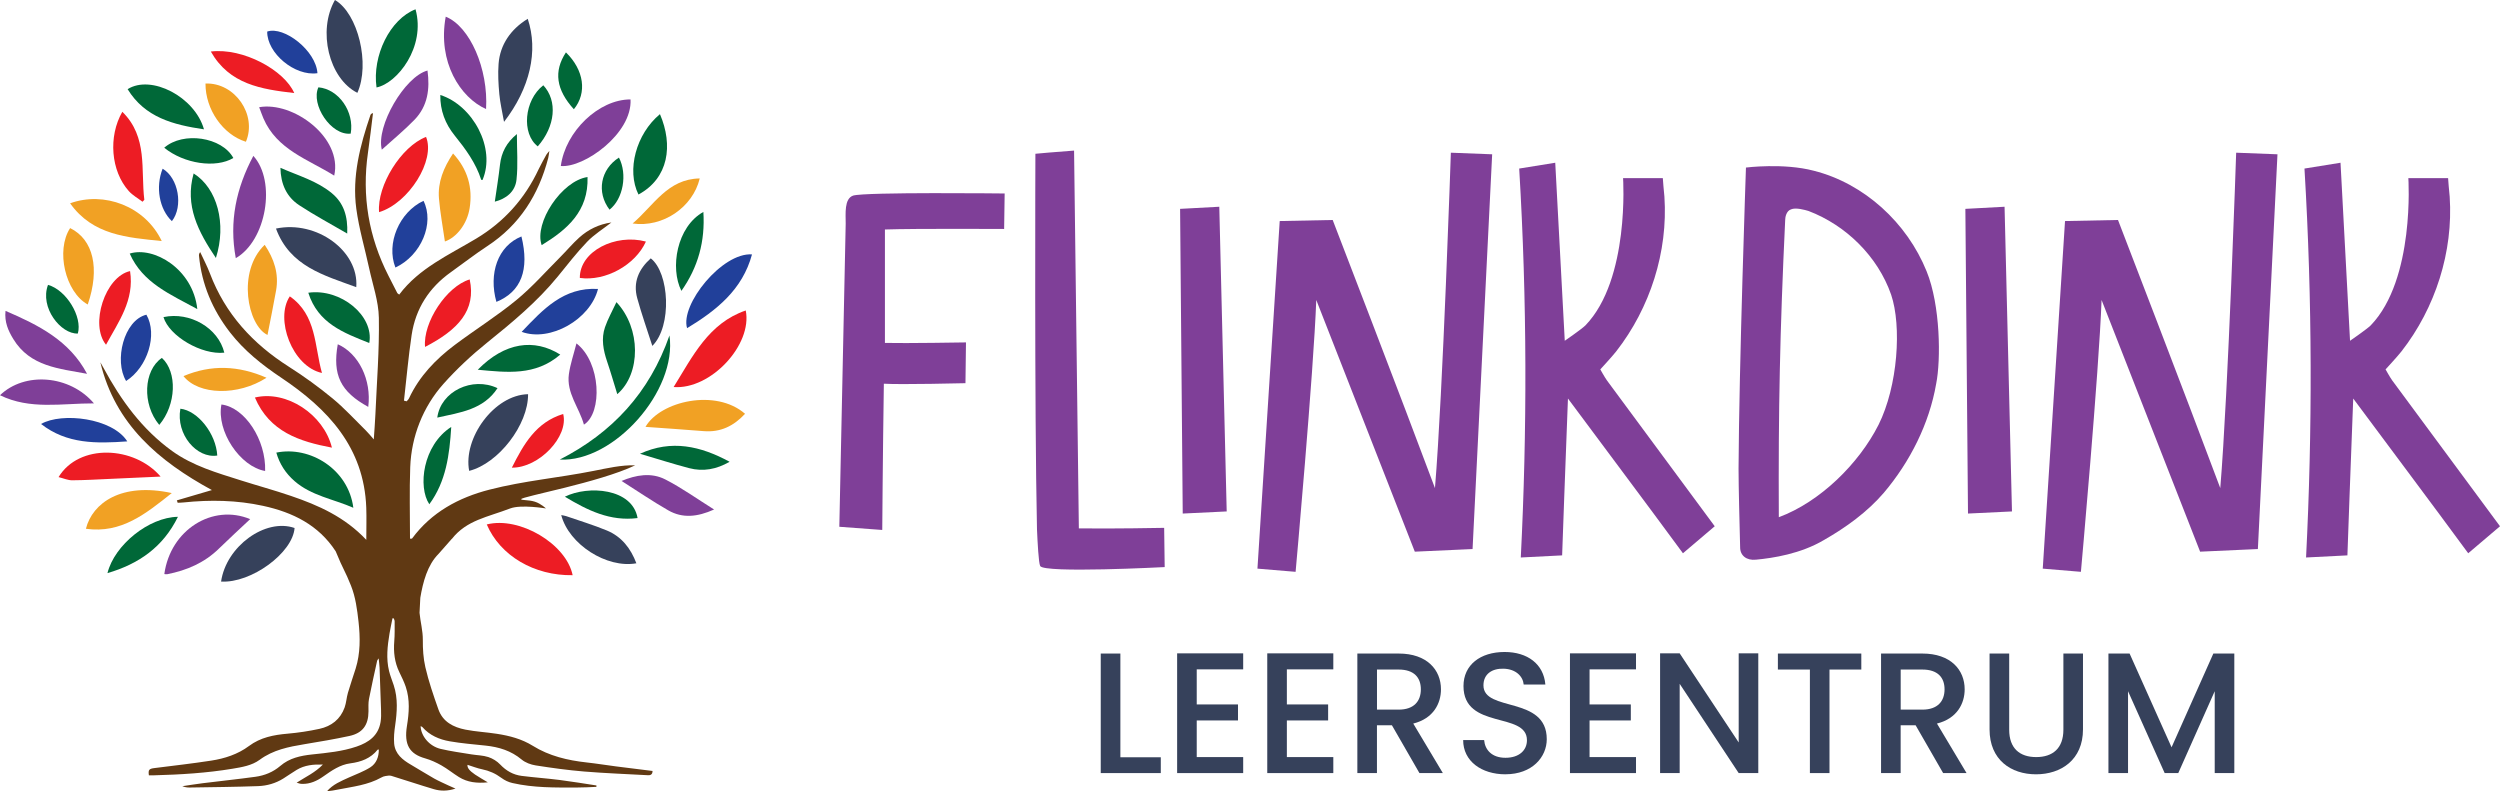 <?xml version="1.0" encoding="UTF-8"?><svg id="Layer_2" xmlns="http://www.w3.org/2000/svg" viewBox="0 0 674.86 213.6"><defs><style>.cls-1{fill:#603913;}.cls-1,.cls-2,.cls-3,.cls-4,.cls-5,.cls-6,.cls-7{stroke-width:0px;}.cls-2{fill:#36415b;}.cls-3{fill:#21409a;}.cls-4{fill:#7f3f98;}.cls-5{fill:#ed1c24;}.cls-6{fill:#f1a124;}.cls-7{fill:#006838;}</style></defs><g id="Layer_1-2"><path class="cls-2" d="m302.44,176.42v28h10.91v4.27h-16.21v-32.27h5.29Z"/><path class="cls-2" d="m335.59,180.69h-12.54v9.47h11.14v4.32h-11.14v9.89h12.54v4.32h-17.83v-32.32h17.83v4.32Z"/><path class="cls-2" d="m359.92,180.69h-12.54v9.47h11.14v4.32h-11.14v9.89h12.54v4.32h-17.83v-32.32h17.83v4.32Z"/><path class="cls-2" d="m377.56,176.42c7.66,0,11.42,4.41,11.42,9.66,0,3.81-2.04,7.89-7.48,9.24l7.99,13.37h-6.32l-7.43-12.91h-4.04v12.91h-5.29v-32.27h11.14Zm0,4.32h-5.85v10.82h5.85c4.13,0,5.99-2.28,5.99-5.48s-1.86-5.34-5.99-5.34Z"/><path class="cls-2" d="m406.39,209.02c-6.45,0-11.42-3.53-11.42-9.24h5.66c.23,2.65,2.09,4.78,5.76,4.78s5.8-2,5.8-4.74c0-7.8-17.13-2.74-17.13-14.63,0-5.67,4.5-9.19,11.1-9.19,6.17,0,10.54,3.25,11,8.78h-5.85c-.19-2.18-2.09-4.18-5.43-4.27-3.06-.09-5.43,1.39-5.43,4.5,0,7.29,17.09,2.74,17.09,14.53,0,4.83-3.95,9.47-11.14,9.47Z"/><path class="cls-2" d="m441.63,180.69h-12.54v9.47h11.14v4.32h-11.14v9.89h12.54v4.32h-17.83v-32.32h17.83v4.32Z"/><path class="cls-2" d="m474.64,176.37v32.32h-5.29l-15.93-24.1v24.1h-5.29v-32.32h5.29l15.93,24.05v-24.05h5.29Z"/><path class="cls-2" d="m479.93,176.42h22.52v4.32h-8.59v27.95h-5.29v-27.95h-8.64v-4.32Z"/><path class="cls-2" d="m518.93,176.42c7.66,0,11.42,4.41,11.42,9.66,0,3.81-2.04,7.89-7.48,9.24l7.99,13.37h-6.32l-7.43-12.91h-4.04v12.91h-5.29v-32.27h11.14Zm0,4.32h-5.85v10.82h5.85c4.13,0,5.99-2.28,5.99-5.48s-1.86-5.34-5.99-5.34Z"/><path class="cls-2" d="m537.08,176.42h5.29v20.57c0,5.01,2.83,7.38,7.29,7.38s7.34-2.37,7.34-7.38v-20.57h5.29v20.48c0,8.22-5.94,12.12-12.68,12.12s-12.54-3.9-12.54-12.12v-20.48Z"/><path class="cls-2" d="m569.16,176.42h5.71l11.33,25.31,11.28-25.31h5.66v32.27h-5.29v-22.1l-9.84,22.1h-3.67l-9.89-22.1v22.1h-5.29v-32.27Z"/><path class="cls-4" d="m238.88,61.96v30.61c5.58.14,21.88-.14,21.88-.14l-.14,11.01s-17.45.43-22.03.14c-.29,19.31-.43,39.48-.43,39.48l-11.59-.86s1-48.35,1.72-81.82c0-2.72-.43-6.72,2-7.58,3.29-1,40.91-.57,40.91-.57l-.14,9.58s-24.03-.14-32.18.14Z"/><path class="cls-4" d="m314.4,153.08s-32.61,1.72-33.61-.29c-.43-.86-.71-6.44-.86-9.87-.71-32.76-.43-101.41-.43-101.41,0,0,6.15-.57,10.44-.86.43,34.04.86,68.08,1.29,101.98,8.44.14,23.03-.14,23.03-.14l.14,10.58Z"/><path class="cls-4" d="m331.14,138.06l-11.87.57-.71-82.25,10.58-.57,2,82.25Z"/><path class="cls-4" d="m391.64,41.22l11.16.43-5.29,106.56-15.59.71s-19.02-48.63-26.6-67.94c-.71,19.45-5.58,73.38-5.58,73.38l-10.3-.86,6.01-93.83,14.3-.29s19.02,49.35,27.61,72.38c2.15-25.89,4.29-90.54,4.29-90.54Z"/><path class="cls-4" d="m433.7,102.58l29.18,39.48c-2.86,2.43-5.72,4.86-8.58,7.29-10.3-14.02-20.74-27.89-31.04-41.77-.57,14.16-1.57,42.34-1.57,42.34l-11.16.57c1.72-34.19,1.72-69.09-.43-104.99l9.73-1.57,2.57,48.06s4.58-3.15,5.58-4.15c12.01-12.44,10.16-39.76,10.16-39.76h10.73s.29,4.01.43,5.01c1,14.88-3.86,30.04-13.02,41.77-1,1.29-4.29,4.86-4.29,4.86,0,0,1.29,2.29,1.72,2.86Z"/><path class="cls-4" d="m469.31,126.47c.14-27.75,2-81.24,2-81.24,0,0,10.16-1.29,18.31.86,13.59,3.43,25.17,14.02,30.47,27.18,3.72,9.15,3.86,23.89,2.57,30.32-1.86,10.73-7.01,21.03-14.16,29.47-4.43,5.15-10.16,9.3-16.16,12.73-6.29,3.72-13.73,4.86-18.31,5.29-2.58.29-4.29-1.14-4.29-3.29-.14-5.72-.43-16.31-.43-21.31Zm37.76-11.73c5.29-10.58,6.29-26.75,3.43-35.19-3.58-10.3-12.16-18.74-22.31-22.6-1-.29-3.43-1-4.72-.43-1.29.43-1.57,2.15-1.57,2.86-1.43,30.04-1.86,51.35-1.72,80.24,11.16-4.15,21.6-14.45,26.89-24.89Z"/><path class="cls-4" d="m543.12,138.06l-11.87.57-.71-82.25,10.58-.57,2,82.25Z"/><path class="cls-4" d="m603.63,41.22l11.16.43-5.29,106.56-15.59.71s-19.02-48.63-26.6-67.94c-.71,19.45-5.58,73.38-5.58,73.38l-10.3-.86,6.01-93.83,14.3-.29s19.02,49.35,27.61,72.38c2.15-25.89,4.29-90.54,4.29-90.54Z"/><path class="cls-4" d="m645.68,102.58l29.18,39.48c-2.86,2.43-5.72,4.86-8.58,7.29-10.3-14.02-20.74-27.89-31.04-41.77-.57,14.16-1.57,42.34-1.57,42.34l-11.16.57c1.72-34.19,1.72-69.09-.43-104.99l9.73-1.57,2.57,48.06s4.58-3.15,5.58-4.15c12.01-12.44,10.16-39.76,10.16-39.76h10.73s.29,4.01.43,5.01c1,14.88-3.86,30.04-13.02,41.77-1,1.29-4.29,4.86-4.29,4.86,0,0,1.29,2.29,1.72,2.86Z"/><path class="cls-1" d="m121.99,145.46c3.99-5.06,9.59-5.85,15.71-8.2,2.96-1.14,9.67-.01,9.67-.01,0,0-1.3-1.28-2.98-1.82s-3.76-.34-3.7-.69c.13-.71,20.97-4.46,30.78-9.13-3.62-.14-7.72.81-11.17,1.49-9.59,1.91-18.72,2.65-28.19,5.08-8.31,2.14-15.63,6.09-20.88,13.19-.05.06-.23.02-.55.04,0-6.45-.18-12.9.06-19.33.31-8.29,3.45-16.27,8.97-22.46,3.58-4.01,7.57-7.74,11.76-11.11,6.82-5.49,13.53-11.05,19.1-17.87,2.59-3.17,5.09-6.43,7.92-9.37,1.9-1.98,4.31-3.46,6.56-5.22-3.38.48-6.25,1.89-8.69,4.08-1.79,1.61-3.35,3.49-5.06,5.2-3.93,3.94-7.64,8.16-11.92,11.68-5.29,4.34-11.13,7.99-16.61,12.1-5.16,3.87-9.57,8.45-12.35,14.4-.14.31-.43.55-.64.82-.24-.06-.48-.12-.73-.18.68-5.91,1.19-11.85,2.07-17.73,1.07-7.12,4.71-12.77,10.59-16.95,3.29-2.34,6.47-4.83,9.84-7.04,8.73-5.71,13.85-13.86,16.44-23.78.12-.46.15-.94.31-1.91-.49.61-.69.79-.81,1.01-.7,1.3-1.45,2.58-2.08,3.91-3.72,7.96-9.34,14.23-16.87,18.75-7.39,4.43-15.41,7.97-20.77,15.11-.32-.24-.46-.3-.52-.41-.8-1.55-1.59-3.11-2.38-4.66-5.35-10.49-7.23-21.55-5.54-33.23.52-3.56.91-7.13,1.36-10.69-.44.11-.62.31-.7.54-2.79,8.19-4.98,16.55-3.81,25.26.73,5.42,2.31,10.72,3.47,16.09.96,4.45,2.54,8.89,2.62,13.36.15,8.72-.56,17.45-.94,26.18-.09,2.04-.26,4.08-.43,6.65-.94-1.07-1.51-1.79-2.16-2.42-2.96-2.91-5.78-6.01-8.97-8.64-3.73-3.07-7.66-5.93-11.74-8.52-9.77-6.21-17.22-14.27-21.36-25.22-.74-1.97-1.75-3.84-2.63-5.76-.32.4-.35.72-.32,1.02.73,7.71,3.64,14.54,8.35,20.63,3.83,4.95,8.64,8.77,13.82,12.24,12.59,8.43,22.38,18.78,22.98,35.09.1,2.75.01,5.51.01,8.7-5.83-6.2-12.94-9.34-20.36-11.87-4.44-1.52-8.98-2.75-13.45-4.17-6.46-2.05-13.02-3.91-18.62-7.95-8.08-5.84-13.78-13.67-18.46-22.34-.29-.54-.6-1.07-.9-1.6,3.99,16.73,15.79,26.7,30.11,34.49-3.26.96-6.36,1.87-9.46,2.78.07.22.15.43.22.65.53-.03,1.07-.03,1.6-.09,7.2-.75,14.36-.63,21.45.92,8,1.74,14.98,5.16,19.61,12.28,2.09,5.13,2.49,5.13,4.13,9.28,1.24,3.13,1.66,6.42,2.03,9.71.47,4.25.52,8.51-.78,12.67-.68,2.18-1.45,4.33-2.08,6.52-.38,1.3-.44,2.69-.89,3.96-1.14,3.2-3.58,5.08-6.81,5.78-2.82.61-5.7,1.05-8.58,1.3-3.76.33-7.3.99-10.45,3.34-2.99,2.23-6.55,3.38-10.21,3.94-5.08.79-10.2,1.36-15.31,2.01-1.43.18-1.7.47-1.48,1.95.48,0,.98.01,1.48,0,7.05-.19,14.09-.61,21.06-1.77,2.57-.43,5.23-.85,7.37-2.42,3.63-2.68,7.82-3.5,12.11-4.21,4.05-.67,8.11-1.35,12.12-2.22,3.56-.77,5.13-2.96,5.14-6.63,0-1.11-.07-2.25.13-3.32.67-3.47,1.46-6.92,2.21-10.37.03-.14.16-.25.41-.62.1,1.02.21,1.76.24,2.5.15,3.79.29,7.58.4,11.37.03,1.11.06,2.23-.13,3.32-.61,3.67-3.2,5.5-6.46,6.61-3.89,1.33-7.96,1.7-12.01,2.13-3.14.34-6.11.96-8.61,3.11-1.91,1.64-4.22,2.58-6.7,2.92-4.74.65-9.51,1.15-14.26,1.74-1.83.23-3.65.53-5.48.8.68.27,1.33.37,1.99.36,6.16-.1,12.31-.16,18.47-.38,2.4-.09,4.73-.75,6.81-2.05,1.21-.76,2.38-1.59,3.6-2.33,2.17-1.31,4.58-1.52,7.07-1.44-2.02,2.13-4.65,3.33-7.07,4.89.52.19.99.32,1.48.33,2.17.05,4.04-.82,5.76-2.04,2.23-1.57,4.47-3.15,7.26-3.51,2.91-.38,5.48-1.33,7.37-3.69.03-.04.13-.01.31-.03.02,2-.68,3.77-2.3,4.8-1.78,1.13-3.83,1.86-5.77,2.74-2.13.97-4.32,1.85-5.93,3.72,1.03-.08,2.03-.28,3.02-.47,3.97-.78,8.03-1.21,11.65-3.24.35-.2.72-.34,1.12-.4.52-.08,1.12-.2,1.6-.05,3.83,1.17,7.62,2.46,11.45,3.59,1.82.54,3.71.55,5.86-.15-.78-.35-1.29-.56-1.8-.8-1.32-.63-2.67-1.2-3.94-1.91-2.11-1.19-4.16-2.5-6.26-3.72-2.28-1.32-4.3-2.89-4.56-5.71-.14-1.62.03-3.29.27-4.91.52-3.64.79-7.26-.38-10.84-.42-1.29-.95-2.55-1.27-3.86-.82-3.38-.43-6.76.13-10.13.23-1.37.53-2.73.8-4.1.12.01.23.02.35.04.08.27.23.53.23.8,0,1.78.05,3.58-.1,5.35-.24,2.92.08,5.7,1.37,8.36.62,1.28,1.26,2.57,1.72,3.92,1.18,3.49.91,7.05.33,10.61-.81,5.03.66,7.54,4.93,8.74,1.52.43,3.01,1.12,4.39,1.9,1.64.93,3.12,2.15,4.73,3.15,2.3,1.42,4.84,1.71,7.78,1.42-1.32-.8-2.41-1.41-3.44-2.1-1.61-1.09-2.15-1.89-2.04-2.63,1.3.4,2.59.93,3.93,1.2,1.93.39,3.63,1.15,5.22,2.33.89.66,1.92,1.15,3,1.39,5.69,1.3,11.5,1.22,17.29,1.21.89,0,1.79-.03,2.68-.06.89-.03,1.78-.08,2.67-.12l.02-.38c-3.31-.5-6.61-1.06-9.93-1.48-3.41-.43-6.83-.67-10.24-1.1-2.3-.29-4.2-1.37-5.83-3.09-.84-.89-2.03-1.62-3.2-2-1.44-.47-3.03-.47-4.54-.72-2.78-.46-5.59-.83-8.33-1.48-3.03-.72-5.28-3.42-5.4-6.13.18.08.37.11.47.23,1.96,2.25,4.57,3.36,7.38,3.85,3.2.56,6.45.82,9.69,1.16,3.59.38,6.88,1.38,9.74,3.77,1.01.84,2.46,1.37,3.79,1.58,4.34.68,8.7,1.29,13.08,1.65,5.74.47,11.5.68,17.25,1,.86.05,1.21-.39,1.22-1.15-3.31-.41-6.58-.8-9.84-1.23-2.66-.34-5.31-.78-7.97-1.07-5.14-.57-10.08-1.73-14.52-4.49-2.98-1.85-6.29-2.72-9.7-3.24-2.82-.44-5.7-.58-8.5-1.13-3.24-.64-6.1-2.09-7.29-5.47-1.32-3.75-2.63-7.53-3.52-11.39-.55-2.41-.7-4.88-.68-7.36s-.66-4.88-.89-7.31c.08-1.54.15-2.88.21-4.06.72-4.25,1.91-8.84,4.94-11.87l3.55-4.03Z"/><path class="cls-4" d="m69.96,28.94c.42,1.1.74,2.05,1.13,2.97,3.66,8.53,12.05,11.08,19.13,15.5,2.31-10.29-11.12-20.11-20.26-18.47Z"/><path class="cls-2" d="m74.5,61.7c3.76,10.22,12.98,12.61,21.67,15.82.76-9.77-10.71-18.13-21.67-15.82Z"/><path class="cls-4" d="m44.36,154.96c.26.02.52.1.76.05,5.3-1.04,10.08-3.09,14-6.94,2.79-2.73,5.68-5.36,8.41-7.93-10.11-4.22-21.52,2.83-23.17,14.81Z"/><path class="cls-5" d="m131.4,141.57c3.62,8.47,12.83,13.87,23.18,13.7-1.7-8.42-14.33-15.95-23.18-13.7Z"/><path class="cls-5" d="m181.84,104.48c10.03.76,21.32-11.42,19.47-20.67-10.02,3.43-14.3,12.33-19.47,20.67Z"/><path class="cls-2" d="m142.55,106.41c-9.18.19-17.59,11.9-15.9,20.7,7.92-2,15.97-12.47,15.9-20.7Z"/><path class="cls-2" d="m136.05,32.91c7.06-9.13,9.3-19.16,6.41-27.83-4.64,2.83-7.48,7.04-7.87,12.13-.21,2.72-.05,5.48.2,8.21.22,2.39.79,4.75,1.27,7.49Z"/><path class="cls-4" d="m170.21,26.84c-8.55-.03-17.58,8.6-18.82,17.97,6.23.57,19.31-8.73,18.82-17.97Z"/><path class="cls-2" d="m96.47,25.06c3.49-7.76.2-21.4-6.05-25.06-4.75,8.29-1.64,21.19,6.05,25.06Z"/><path class="cls-2" d="m79.52,142.53c-7.86-2.75-18.47,4.94-19.84,14.46,8.14.49,19.35-7.75,19.84-14.46Z"/><path class="cls-6" d="m174.24,115.23c5.2.38,10.46.72,15.72,1.15,4.5.37,8.08-1.35,11.16-4.68-7.88-6.88-22.85-3.44-26.88,3.53Z"/><path class="cls-4" d="m68.39,42.08c-4.64,8.72-6.58,17.72-4.74,27.61,8.28-4.77,10.97-20.74,4.74-27.61Z"/><path class="cls-4" d="m131.21,29.44c.65-10.89-4.38-22.32-10.89-24.94-2.26,12.33,3.99,21.87,10.89,24.94Z"/><path class="cls-4" d="m23.5,100.91c-4.74-8.95-13.06-13.15-22.01-16.99-.32,3.03.74,5.37,2.1,7.6,4.56,7.48,12.44,7.97,19.91,9.39Z"/><path class="cls-7" d="m79.49,129.85c4.55,3.98,10.46,4.84,15.89,7.22-1.33-10.45-11.74-16.75-20.79-14.89.87,3.06,2.53,5.6,4.9,7.67Z"/><path class="cls-6" d="m43.66,65.07c-4.5-9.46-15.63-13.5-24.73-10.19,6.11,8.63,15.43,9.24,24.73,10.19Z"/><path class="cls-7" d="m180.72,90.55c-5.4,15.49-15.49,26.29-29.61,33.51,14.59.76,31.76-18.56,29.61-33.51Z"/><path class="cls-5" d="m43.35,128.65c-7.09-8.29-21.99-8.99-27.54.14,1.37.34,2.53.87,3.68.86,3.48-.02,6.96-.24,10.44-.39,4.46-.2,8.92-.4,13.42-.61Z"/><path class="cls-7" d="m166.4,81.57c-1.13,2.43-2.32,4.53-3.09,6.77-1.06,3.11-.46,6.22.58,9.27.97,2.86,1.81,5.78,2.74,8.79,6.42-5.51,6.41-17.8-.23-24.84Z"/><path class="cls-6" d="m120.1,65.19c3.11-1.08,6-4.67,6.68-9.02.86-5.52-.52-10.44-4.48-14.74-2.55,3.82-4.18,7.76-3.8,12.2.33,3.89,1.06,7.74,1.6,11.56Z"/><path class="cls-5" d="m68.81,107.31c3.95,9.28,12.04,11.87,20.79,13.53-2.21-9-12.31-15.6-20.79-13.53Z"/><path class="cls-3" d="m185.47,88.59c7.92-4.8,14.95-10.36,17.53-19.92-8.09-.55-19.44,13.56-17.53,19.92Z"/><path class="cls-7" d="m75.7,45.3c.08,4.42,1.68,7.86,5.06,10.09,4.06,2.68,8.37,4.97,12.97,7.66.2-4.66-.93-8.24-4.18-10.92-4.03-3.32-9.01-4.69-13.85-6.83Z"/><path class="cls-6" d="m23.19,142.74c9.59,1.35,16.24-4.12,23.18-9.64-13.59-2.96-21.41,2.65-23.18,9.64Z"/><path class="cls-7" d="m112.17,2.51c-6.86,2.64-11.74,12.5-10.53,21.1,5.61-1.13,13.33-10.94,10.53-21.1Z"/><path class="cls-5" d="m38.47,54.46c.16-.17.33-.35.49-.52-.99-8.11,1.01-16.94-5.94-23.76-3.84,6.67-3.1,15.97,1.74,21.39,1.03,1.15,2.46,1.94,3.71,2.89Z"/><path class="cls-6" d="m72.21,90.42c.78-4,1.6-7.98,2.31-11.97.82-4.55-.54-8.59-3.07-12.36-7.54,7.21-4.62,21.77.76,24.33Z"/><path class="cls-2" d="m175.67,69.74c-3.25,2.91-4.84,6.45-3.65,10.77,1.17,4.25,2.64,8.41,4.07,12.87,5.4-5.37,4.59-19.75-.42-23.64Z"/><path class="cls-7" d="m178.15,30.81c-6.45,5.36-9.06,15.12-5.8,21.7,8.15-4.41,9.41-13.28,5.8-21.7Z"/><path class="cls-5" d="m115.01,36.96c-6.67,2.54-13.28,13.12-12.68,20.31,8.03-2.43,15.27-14.03,12.68-20.31Z"/><path class="cls-7" d="m55.06,34.91c-2.46-8.75-14.24-14.87-20.61-10.84,4.68,7.63,12.29,9.61,20.61,10.84Z"/><path class="cls-4" d="m167.77,129.82c4.3,2.73,8.37,5.51,12.65,7.96,3.8,2.17,7.79,1.8,12.34-.24-4.66-2.92-8.74-5.86-13.17-8.12-3.82-1.95-7.93-1.21-11.81.41Z"/><path class="cls-3" d="m140.82,89.58c7.7,2.82,18.55-3.37,20.61-11.58-9.29-.52-14.81,5.49-20.61,11.58Z"/><path class="cls-4" d="m103.06,40.41c3.03-2.75,6.1-5.26,8.84-8.09,3.58-3.7,4.18-8.33,3.5-13.28-6.15,1.63-13.95,14.99-12.33,21.37Z"/><path class="cls-2" d="m171.79,152.07c-1.52-4.04-3.99-7.22-7.98-8.87-3.59-1.48-7.32-2.61-11-3.88-.39-.13-.81-.17-1.31-.28,2.06,7.91,12.29,14.46,20.28,13.02Z"/><path class="cls-4" d="m25.36,108.89c-6.53-7.68-18.69-8.62-25.36-2.2,8.17,3.99,16.63,2.18,25.36,2.2Z"/><path class="cls-5" d="m79.43,25.12c-2.65-6.13-13.76-12.27-22.52-11.21,5.02,8.87,13.59,10.17,22.52,11.21Z"/><path class="cls-7" d="m35.02,68.45c3.51,7.99,11.06,11.03,18.24,14.99-1.17-10.85-11.76-17.01-18.24-14.99Z"/><path class="cls-6" d="m23.69,82.2c3.33-9.75,1.53-17.53-4.76-20.63-3.92,6.02-1.32,17.26,4.76,20.63Z"/><path class="cls-7" d="m129.91,48.53c.02.05.22.04.34.06,3.69-8.63-2.65-20.17-11.39-22.95-.06,4.18,1.33,7.78,3.86,10.92,2.96,3.67,5.72,7.42,7.18,11.97Z"/><path class="cls-7" d="m83.22,79.02c2.62,8.27,9.55,10.83,16.46,13.57,1.37-7.32-7.7-14.81-16.46-13.57Z"/><path class="cls-4" d="m59.77,109.19c-1.38,7.16,5,16.78,11.8,17.95.27-8.37-5.45-17.17-11.8-17.95Z"/><path class="cls-7" d="m146.22,66.17c6.88-4.2,12.68-9.14,12.38-18.38-6.99,1.02-14.49,12.38-12.38,18.38Z"/><path class="cls-5" d="m78.23,80c-4.07,6.06.62,18.94,8.68,20.68-2.06-7.29-1.4-15.61-8.68-20.68Z"/><path class="cls-5" d="m156.52,75.03c6.93.96,14.97-3.47,17.84-9.82-8.18-2.21-17.91,2.57-17.84,9.82Z"/><path class="cls-4" d="m155.61,92.7c-.74,2.92-1.66,5.56-2.04,8.28-.72,5.11,2.79,9.04,4.06,13.65,5.07-3.18,4.59-16.84-2.02-21.93Z"/><path class="cls-5" d="m114.74,93.65c8.92-4.6,13.85-9.91,12.05-18.22-6.26,1.88-12.66,11.63-12.05,18.22Z"/><path class="cls-6" d="m66.38,38.27c3.08-7.25-2.94-16.03-10.91-15.72-.03,7.02,4.71,13.79,10.91,15.72Z"/><path class="cls-7" d="m52.27,46.82c-2.43,8.71,1.22,15.71,6.01,22.82,2.94-9.27.36-18.83-6.01-22.82Z"/><path class="cls-7" d="m48.03,139.51c-7.81.1-17.13,7.58-19.02,15.2,8.42-2.47,15-7,19.02-15.2Z"/><path class="cls-7" d="m151.24,95.72c-7.02-4.41-14.98-3.35-22.27,4.09,7.89.73,15.53,1.71,22.27-4.09Z"/><path class="cls-3" d="m106.74,72.22c6.96-3.25,10.62-11.95,7.58-18.01-6.56,3.07-10.13,11.55-7.58,18.01Z"/><path class="cls-3" d="m34.36,119.15c-4-6.33-17.67-7.92-23.28-4.7,6.99,5.46,14.96,5.29,23.28,4.7Z"/><path class="cls-6" d="m49.53,101.53c4.08,5.15,14.73,5.4,22.41.44-7.53-3.3-14.91-3.61-22.41-.44Z"/><path class="cls-3" d="m134,81.49c6.7-2.75,8.96-8.65,6.76-17.66-6.39,2.56-8.91,10.02-6.76,17.66Z"/><path class="cls-3" d="m39.52,84.95c-6.11,1.49-8.77,12.43-5.48,17.9,5.81-3.72,8.56-12.54,5.48-17.9Z"/><path class="cls-5" d="m28.62,93.06c3.39-6.24,7.71-12.05,6.49-19.88-6.71,1.46-10.94,14.46-6.49,19.88Z"/><path class="cls-7" d="m172.76,122.49c4.42,1.3,8.81,2.71,13.26,3.88,3.77.99,7.39.34,10.93-1.72-7.82-4.24-15.69-6.06-24.19-2.16Z"/><path class="cls-6" d="m188.89,48.17c-8.69.13-12.39,7.28-18.12,12.16,8.16,1.17,16.25-4.38,18.12-12.16Z"/><path class="cls-7" d="m152.48,134.08c6.12,3.69,12.22,6.71,19.63,5.77-1.41-8.07-13.33-8.89-19.63-5.77Z"/><path class="cls-7" d="m183.94,78.52c4.52-6.42,6.43-13.37,5.93-21.31-7.2,4.01-9.05,15.15-5.93,21.31Z"/><path class="cls-7" d="m43.7,96.61c-4.97,3.38-5.38,12.53-.71,18.09,4.61-5.44,4.91-14.27.71-18.09Z"/><path class="cls-5" d="m152.03,111.75c-7.29,2.21-10.65,8.1-13.86,14.49,7.32.1,15.4-8.41,13.86-14.49Z"/><path class="cls-7" d="m44.33,39.88c5.37,4.36,13.94,5.6,18.66,2.77-3.05-5.64-13.52-7.25-18.66-2.77Z"/><path class="cls-7" d="m44.13,85.6c1.54,5.14,10.3,10.26,16.42,9.6-1.61-6.66-9.26-11.13-16.42-9.6Z"/><path class="cls-3" d="m85.69,19.76c-.38-6.07-9-12.8-13.56-11.24-.07,5.84,7.44,12.12,13.56,11.24Z"/><path class="cls-4" d="m99.41,109.84c.92-7.3-2.59-14.43-8.23-16.91-1.46,8.27.71,12.79,8.23,16.91Z"/><path class="cls-7" d="m115.89,136.12c4.54-6.19,5.45-13.32,5.92-20.88-7.71,4.97-9.04,16.22-5.92,20.88Z"/><path class="cls-7" d="m134.3,104.78c-6.8-3.22-15.33.85-16.26,7.95,6.2-1.39,12.45-2.13,16.26-7.95Z"/><path class="cls-7" d="m145.17,39.51c4.74-5.41,5.4-12.27,1.49-16.49-5.18,4.02-5.94,13.09-1.49,16.49Z"/><path class="cls-7" d="m58.65,122.97c-.34-5.93-5.27-12.12-9.96-12.64-1.25,6.91,4.42,13.51,9.96,12.64Z"/><path class="cls-7" d="m94.67,36.07c1.04-5.9-3.23-12.01-8.72-12.5-2.13,4.64,3.41,13.09,8.72,12.5Z"/><path class="cls-7" d="m139.43,48.49c.43-3.98.1-8.04.1-12.3-2.78,2.28-4.19,4.95-4.56,8.27-.37,3.31-.92,6.59-1.4,9.98,3.02-.77,5.51-2.66,5.86-5.95Z"/><path class="cls-7" d="m21.01,90.04c1.29-4.55-3.14-11.78-8.05-13.14-2.3,6.13,3.48,13.33,8.05,13.14Z"/><path class="cls-7" d="m152.77,14.14c-3.35,5.12-2.66,10.06,2.14,15.35,3.62-4.42,2.76-10.58-2.14-15.35Z"/><path class="cls-7" d="m164.54,56.6c3.7-2.92,4.87-9.59,2.54-14.06-4.97,3.17-6.13,9.35-2.54,14.06Z"/><path class="cls-3" d="m43.9,45.54c-1.97,4.94-.91,10.92,2.5,14.16,3.13-4,1.77-11.67-2.5-14.16Z"/></g></svg>